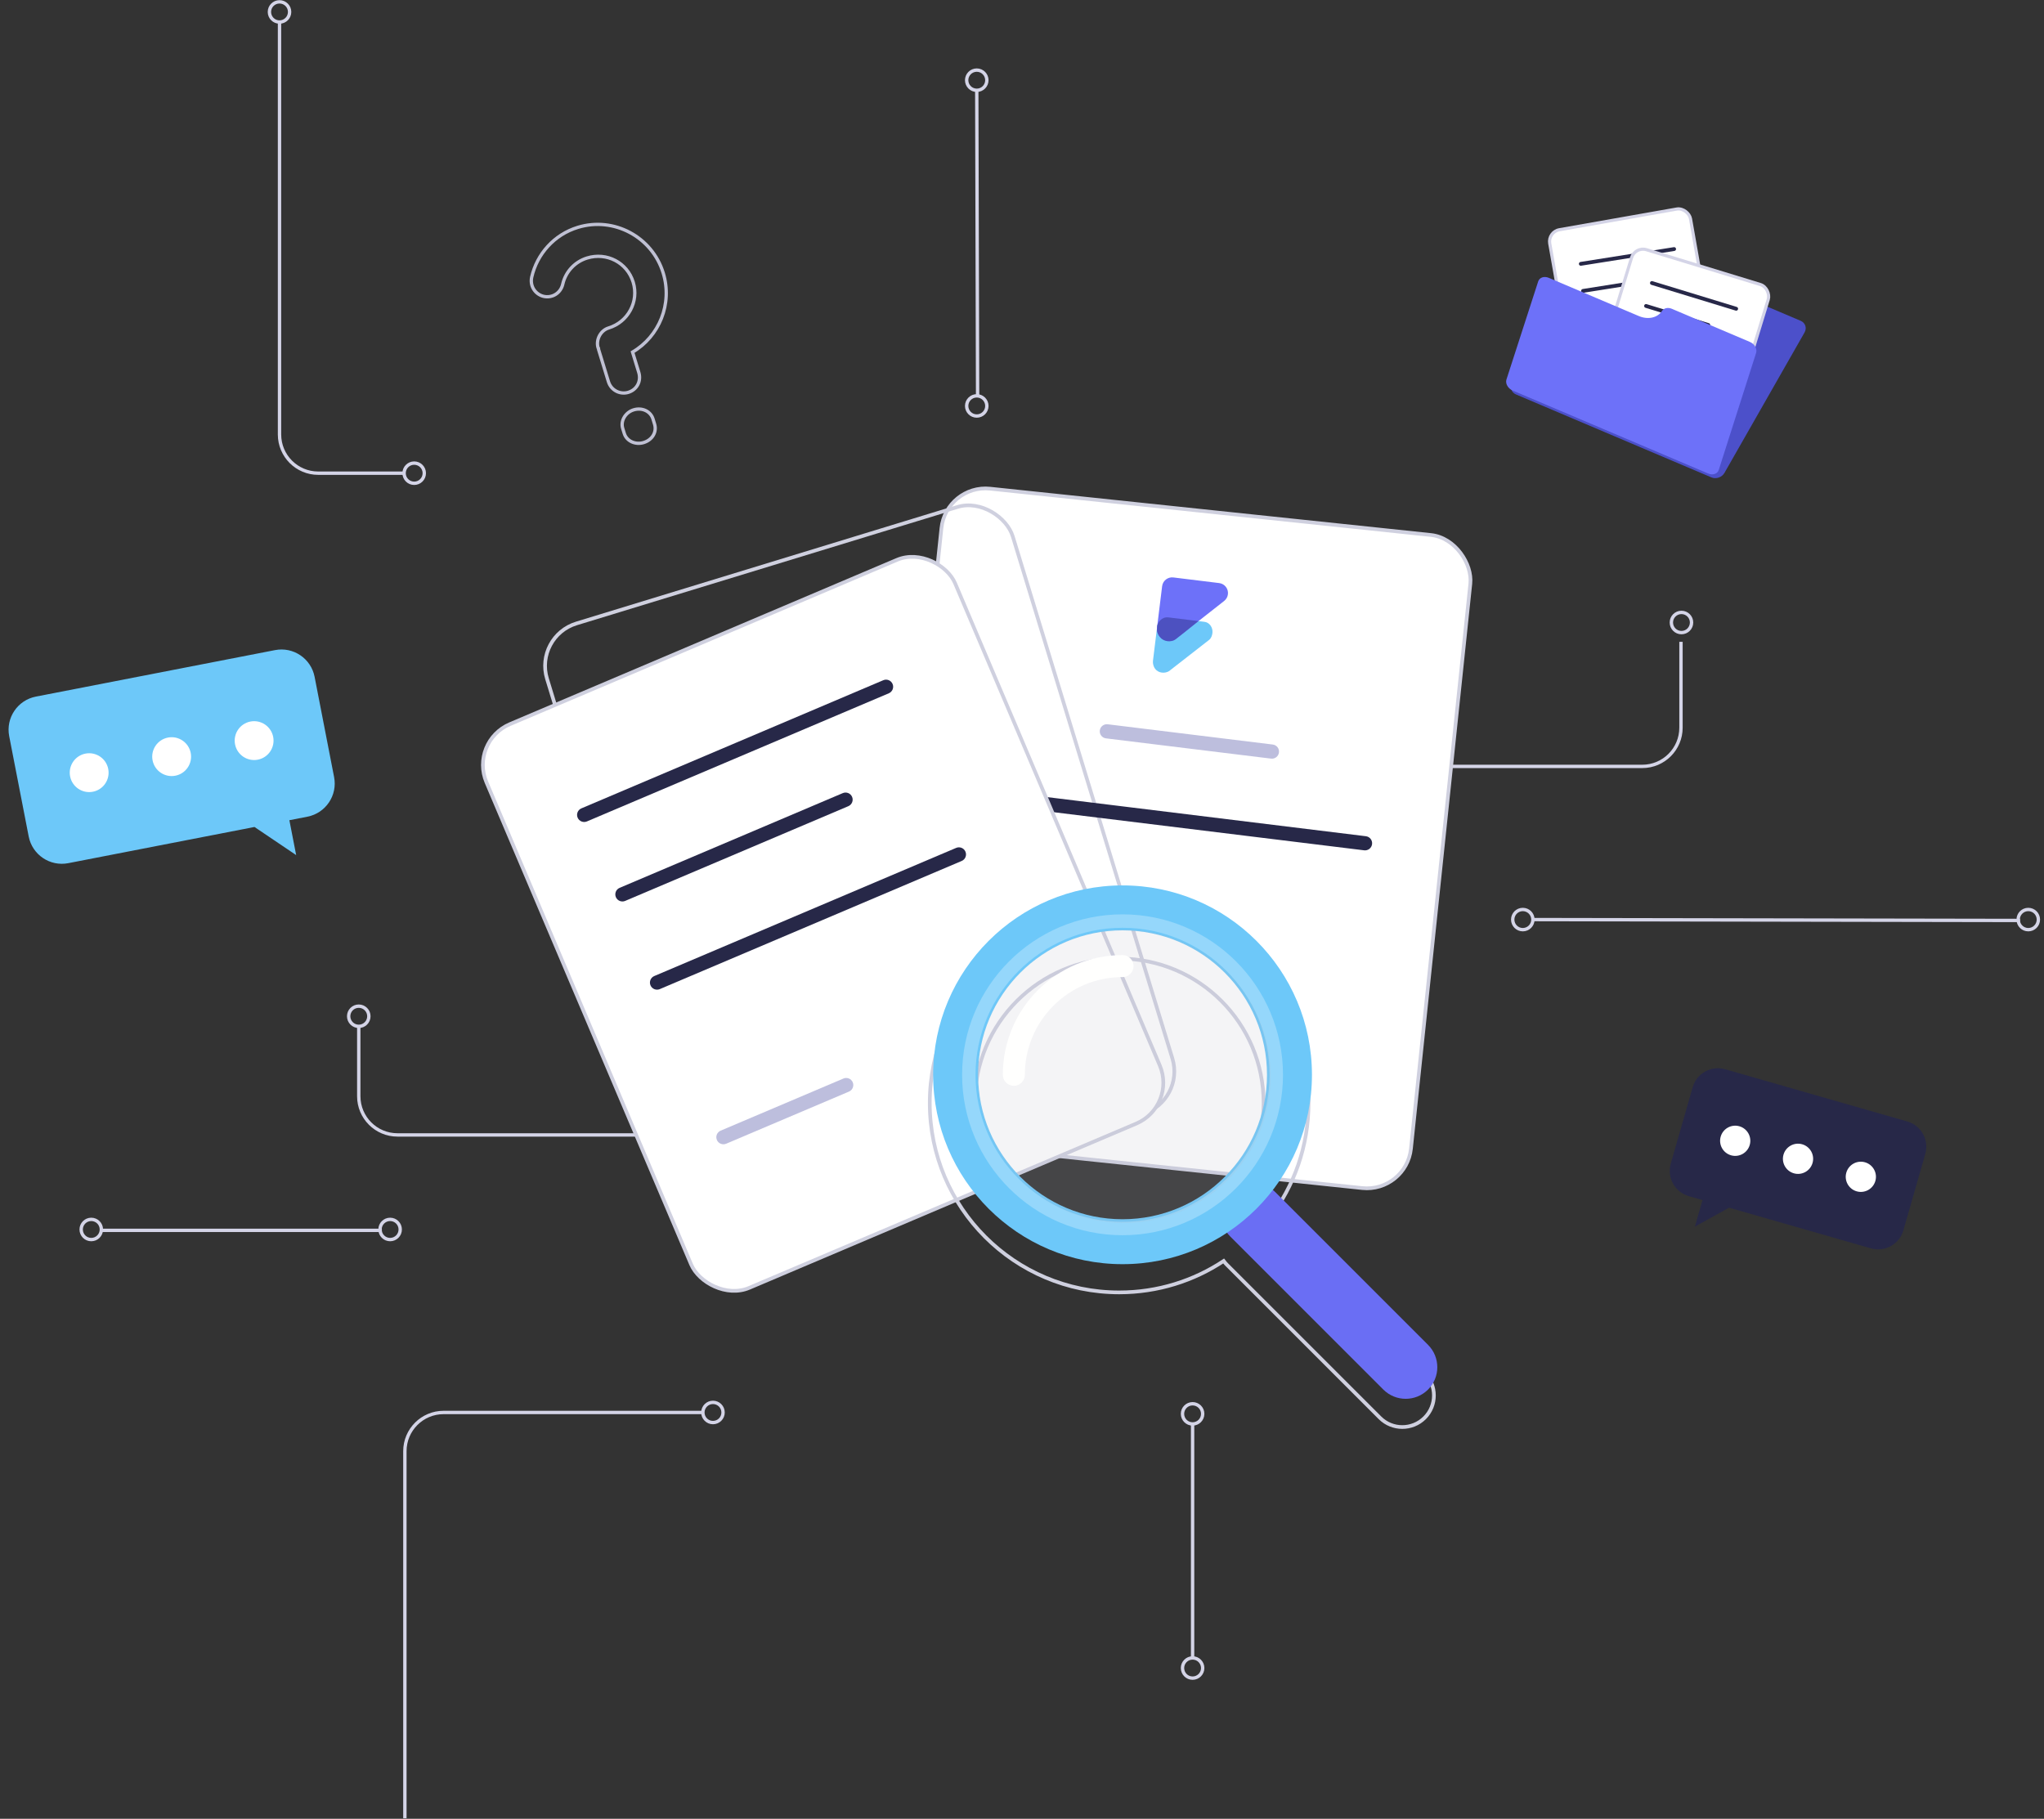 <svg xmlns="http://www.w3.org/2000/svg" width="554" height="493" viewBox="0 0 554 493">
    <rect x="0" y="0" width="554" height="493" fill="#333333" stroke="none"/>
    <g fill="none" fill-rule="evenodd">
        <g>
            <g>
                <g>
                    <g stroke="#D4D4E7" stroke-width=".913" transform="translate(-921 -77) translate(0 112) translate(921 -35) matrix(0 1 1 0 320.5 380.5)">
                        <circle cx="2.738" cy="2.738" r="2.738"/>
                        <path d="M5.476 2.738L68.901 2.738"/>
                        <circle cx="71.639" cy="2.738" r="2.738"/>
                    </g>
                    <g stroke="#D4D4E7" stroke-width=".913" transform="translate(-921 -77) translate(0 112) translate(921 -35) matrix(1 0 0 -1 410 252)">
                        <circle cx="2.738" cy="2.738" r="2.738"/>
                        <path d="M5.476 2.738L137.5 2.5"/>
                        <circle cx="139.738" cy="2.738" r="2.738"/>
                    </g>
                    <g stroke="#D4D4E7" stroke-width=".913" transform="translate(-921 -77) translate(0 112) translate(921 -35) matrix(1 0 0 -1 22 336)">
                        <circle cx="2.738" cy="2.738" r="2.738"/>
                        <path d="M5.5 2.5L81.5 2.5"/>
                        <circle cx="83.738" cy="2.738" r="2.738"/>
                    </g>
                    <g stroke="#D4D4E7" stroke-width=".913" transform="translate(-921 -77) translate(0 112) translate(921 -35) rotate(-90 301 192)">
                        <path d="M.135.738H99.64c5.796 0 10.495 4.699 10.495 10.495v70.27h0"/>
                        <circle cx="110.135" cy="84.241" r="2.738"/>
                    </g>
                    <g stroke="#D4D4E7" stroke-width=".913" transform="translate(-921 -77) translate(0 112) translate(921 -35) matrix(0 1 1 0 262 19)">
                        <circle cx="2.738" cy="2.738" r="2.738"/>
                        <path d="M5.476 2.738L88.294 2.966"/>
                        <circle cx="91.032" cy="2.738" r="2.738"/>
                    </g>
                    <g stroke="#D4D4E7" stroke-width=".913" transform="translate(-921 -77) translate(0 112) translate(921 -35) rotate(90 146.5 312)">
                        <circle cx="3.238" cy="2.762" r="2.738"/>
                        <path d="M8.476 2.89h23.27c5.797 0 10.496 4.699 10.496 10.495V91.89h0"/>
                        <circle cx="42.242" cy="94.628" r="2.738"/>
                    </g>
                    <g stroke="#D4D4E7" stroke-width=".913" transform="translate(-921 -77) translate(0 112) translate(921 -35) matrix(0 1 1 0 94.5 272.5)">
                        <circle cx="2.966" cy="2.738" r="2.738"/>
                        <path d="M5.476 2.738H24.64c5.796 0 10.495 4.699 10.495 10.495v70.27h0"/>
                        <circle cx="35.135" cy="86.241" r="2.738"/>
                    </g>
                    <g stroke="#D4D4E7" stroke-width=".913" transform="translate(-921 -77) translate(0 112) translate(921 -35) rotate(180 57.5 65.5)">
                        <circle cx="2.738" cy="2.738" r="2.738"/>
                        <path d="M5.476 2.738h23.27c5.797 0 10.496 4.699 10.496 10.495v111.793h0"/>
                        <circle cx="39.242" cy="127.764" r="2.738"/>
                    </g>
                    <g>
                        <g transform="translate(-921 -77) translate(0 112) translate(921 -35) rotate(20 -211.147 898.315) translate(.738 13.75)">
                            <path fill="#B4B5C3" fill-opacity=".5" d="M25.336 9.04C11.846 9.04.91 19.976.91 33.467s10.937 24.428 24.427 24.428 24.428-10.937 24.428-24.428c0-13.49-10.937-24.427-24.428-24.427" opacity=".699"/>
                            <path fill="#FFF" d="M2 24.442c0 13.49 10.937 24.426 24.427 24.426s24.428-10.935 24.428-24.426c0-13.49-10.937-24.427-24.428-24.427C12.937.015 2 10.95 2 24.442"/>
                            <path fill="#6A6EF4" d="M2 24.442c0 13.49 10.937 24.426 24.427 24.426s24.428-10.935 24.428-24.426c0-13.49-10.937-24.427-24.428-24.427C12.937.015 2 10.95 2 24.442z"/>
                            <rect width="6" height="6" x="23.862" y="30.932" fill="#FFF" rx="2.8"/>
                            <rect width="6" height="15" x="23.862" y="11.932" fill="#FFF" rx="2.8"/>
                        </g>
                        <path stroke="#272848" stroke-linecap="round" stroke-width="1.577" d="M49.083 8.744L55.38.257M58.017 19.191L67.129 15.123" transform="translate(-921 -77) translate(0 112) translate(921 -35) rotate(20 -211.147 898.315)"/>
                    </g>
                    <g>
                        <path fill="#6DC8F9" d="M75.534 0c5.056 0 9.153 4.097 9.153 9.153v27.692c0 5.056-4.097 9.154-9.153 9.154H24.12l-9.633 9.634V46H9.514C4.458 46 .36 41.901.36 36.845V9.153C.36 4.097 4.458 0 9.514 0h66.02z" transform="translate(-921 -77) translate(0 112) translate(921 -35) scale(-1 1) rotate(11 -947.571 -348.343)"/>
                        <path fill="#FFF" d="M25.017 22.999c0 2.908-2.357 5.265-5.265 5.265-2.908 0-5.265-2.357-5.265-5.265 0-2.908 2.357-5.265 5.265-5.265 2.908 0 5.265 2.357 5.265 5.265M47.789 22.999c0 2.908-2.356 5.265-5.265 5.265-2.908 0-5.265-2.357-5.265-5.265 0-2.908 2.357-5.265 5.265-5.265 2.909 0 5.265 2.357 5.265 5.265M70.56 22.999c0 2.908-2.357 5.265-5.265 5.265-2.908 0-5.265-2.357-5.265-5.265 0-2.908 2.357-5.265 5.265-5.265 2.908 0 5.265 2.357 5.265 5.265" transform="translate(-921 -77) translate(0 112) translate(921 -35) scale(-1 1) rotate(11 -947.571 -348.343)"/>
                    </g>
                    <g>
                        <g transform="translate(-921 -77) translate(0 112) translate(921 -35) translate(112 95) rotate(12 23.07 232.158)">
                            <rect width="144.14" height="178" x="109.938" y="7.235" fill="#FFF" stroke="#CFD0DF" rx="12.012" transform="rotate(-6 182.008 96.235)"/>
                            <rect width="132" height="172" x="33.804" y="36.091" stroke="#CFD0DF" rx="12.012" transform="rotate(-29 99.804 122.09)"/>
                            <path fill="#BDBEDD" fill-rule="nonzero" d="M157.504 67.872l45.075-.003c1.062 0 1.923.86 1.923 1.923 0 1.062-.861 1.923-1.923 1.923l-45.076.004c-1.062 0-1.922-.86-1.923-1.923 0-1.063.862-1.924 1.924-1.924z" transform="rotate(-5 180.041 69.794)"/>
                            <path fill="#272848" fill-rule="nonzero" d="M137.22 89.126l95.307-.003c1.061 0 1.922.86 1.922 1.922v.001c0 1.063-.862 1.923-1.924 1.924l-95.307.003c-1.062 0-1.923-.86-1.923-1.922v-.001c0-1.063.862-1.923 1.924-1.924z" transform="rotate(-5 184.872 91.048)"/>
                        </g>
                        <g fill-rule="nonzero">
                            <g>
                                <g>
                                    <path fill="#6DC8F9" d="M2.716 10.912h9.824c1.365-.035 2.539 1.246 2.539 2.746 0 .72-.17 1.468-.68 1.977l-9.763 9.738c-.99.768-2.71.902-3.77-.159-.51-.51-.866-1.38-.866-2.101v-9.485c0-1.5 1.216-2.716 2.716-2.716z" transform="translate(-921 -77) translate(0 112) translate(921 -35) translate(112 95) rotate(7 -398.57 1692.654)"/>
                                    <path fill="#6D71F9" d="M2.728 0h12.51c1.507 0 2.729 1.221 2.729 2.728 0 .724-.288 1.418-.8 1.93L5.254 16.623c-1.065 1.065-3.322.695-4.388-.37C.354 15.741 0 14.936 0 14.213V2.728C0 1.221 1.221 0 2.728 0z" transform="translate(-921 -77) translate(0 112) translate(921 -35) translate(112 95) rotate(7 -398.57 1692.654)"/>
                                    <path fill="#4D51C0" d="M10.912 10.912c-2.83 2.94-4.654 4.803-5.474 5.588-1.23 1.179-3.26 1.066-4.326 0-.511-.511-1.05-1.254-1.05-1.977L0 13.628c0-.96.851-2.704 2.716-2.716 1.243-.007 3.975-.007 8.196 0z" transform="translate(-921 -77) translate(0 112) translate(921 -35) translate(112 95) rotate(7 -398.57 1692.654)"/>
                                </g>
                            </g>
                        </g>
                        <g transform="translate(-921 -77) translate(0 112) translate(921 -35) translate(112 95) rotate(-17 313.818 10.783)">
                            <rect width="138" height="166" x="8.664" y="6.829" fill="#FFF" stroke="#CFD0DF" rx="12.012" transform="rotate(-6 77.664 89.83)"/>
                            <path fill="#272848" fill-rule="nonzero" d="M24.123 36.082l88.891-.003c1.062 0 1.923.86 1.923 1.922 0 1.063-.862 1.924-1.924 1.924l-88.891.003c-1.062 0-1.923-.86-1.923-1.922 0-1.063.862-1.924 1.924-1.924z" transform="rotate(-6 68.568 38.003)"/>
                            <path fill="#272848" fill-rule="nonzero" d="M29.721 85.322l88.89-.003c1.063 0 1.923.86 1.923 1.922v.001c0 1.062-.861 1.923-1.924 1.923l-88.89.004c-1.062 0-1.923-.861-1.923-1.923 0-1.063.862-1.924 1.924-1.924z" transform="rotate(-6 74.166 87.244)"/>
                            <path fill="#BDBEDD" fill-rule="nonzero" d="M34.819 133.417l36.153-.003c1.061 0 1.922.86 1.922 1.922 0 1.063-.86 1.924-1.923 1.924l-36.153.003c-1.062 0-1.923-.86-1.923-1.922 0-1.063.861-1.924 1.924-1.924z" transform="rotate(-6 52.895 135.339)"/>
                            <path fill="#272848" fill-rule="nonzero" d="M27.8 60.926l65.706-.002c1.062 0 1.923.86 1.923 1.923 0 1.063-.862 1.924-1.924 1.924l-65.706.003c-1.062 0-1.923-.861-1.923-1.923v-.001c0-1.062.862-1.924 1.924-1.924z" transform="rotate(-6 60.652 62.849)"/>
                        </g>
                        <g>
                            <path stroke="#CFD0DF" d="M51.332 7.65c28.351 0 51.336 22.985 51.336 51.334 0 11.74-3.942 22.56-10.574 31.209.185.154.365.32.54.494l41.5 41.5c3.348 3.346 3.348 8.774 0 12.12-3.345 3.347-8.771 3.343-12.117 0l-41.502-41.503c-.316-.316-.603-.65-.86-1-8.117 5.38-17.854 8.514-28.323 8.514C22.982 110.318 0 87.333 0 58.984 0 30.634 22.983 7.65 51.332 7.65zm0 12.18c-21.62 0-39.15 17.532-39.15 39.154 0 21.62 17.53 39.152 39.15 39.152 21.623 0 39.154-17.531 39.154-39.152 0-21.622-17.531-39.153-39.154-39.153z" transform="translate(-921 -77) translate(0 112) translate(921 -35) translate(112 95) translate(140 145)"/>
                            <g transform="translate(-921 -77) translate(0 112) translate(921 -35) translate(112 95) translate(140 145) translate(.918)">
                                <path fill="#6A6EF4" d="M134.134 124.537c3.348 3.346 3.348 8.774 0 12.12-3.345 3.347-8.771 3.343-12.117 0L80.515 95.153c-3.344-3.342-3.344-8.77 0-12.117 3.35-3.346 8.771-3.346 12.119 0l41.5 41.5"/>
                                <path fill="#6DC8F9" d="M51.332 90.486c-21.62 0-39.15-17.531-39.15-39.152 0-21.622 17.53-39.153 39.15-39.153 21.623 0 39.154 17.53 39.154 39.153 0 21.62-17.531 39.152-39.154 39.152zm0-90.486C22.982 0 0 22.985 0 51.334c0 28.35 22.983 51.334 51.332 51.334 28.351 0 51.336-22.985 51.336-51.334C102.668 22.984 79.683 0 51.332 0z"/>
                                <path fill="#FFF" d="M51.332 91.178c-21.962 0-39.844-17.881-39.844-39.844 0-21.964 17.882-39.846 39.844-39.846 21.965 0 39.848 17.882 39.848 39.846 0 21.963-17.883 39.844-39.848 39.844zm0-83.333c-24.015 0-43.485 19.474-43.485 43.49 0 24.012 19.47 43.487 43.485 43.487 24.017 0 43.49-19.475 43.49-43.488 0-24.015-19.473-43.49-43.49-43.49z" opacity=".27"/>
                                <circle cx="51.714" cy="51.714" r="39.78" fill="#B1B2C4" opacity=".142"/>
                                <path fill="#FFFFFE" d="M24.853 51.332c.002-7.321 2.96-13.923 7.755-18.724 4.801-4.798 11.403-7.755 18.724-7.757 1.649 0 2.984-1.337 2.984-2.984s-1.335-2.983-2.984-2.983c-17.92.002-32.444 14.527-32.446 32.448 0 1.649 1.334 2.984 2.983 2.984 1.647 0 2.984-1.335 2.984-2.984"/>
                            </g>
                        </g>
                    </g>
                    <g>
                        <g>
                            <g>
                                <path fill="#4C50CA" fill-rule="nonzero" d="M49.152 21.016c.394-1.135 1.495-1.94 2.655-1.94h22.954c1.376 0 2.361 1.119 2.198 2.502l-5.107 43.517c-.163 1.38-1.41 2.502-2.784 2.502H11.514c-1.375 0-2.36-1.119-2.197-2.502l4.348-37.044c.163-1.38 1.409-2.502 2.784-2.502h26.502c2.71 0 5.281-1.879 6.201-4.533z" transform="translate(-921 -77) translate(0 112) translate(921 -35) rotate(41 195.508 600.587) rotate(-5 95.551 .255) rotate(-13 78.153 6.948)"/>
                                <g>
                                    <g transform="translate(-921 -77) translate(0 112) translate(921 -35) rotate(41 195.508 600.587) rotate(-5 95.551 .255) rotate(-13 78.153 6.948) translate(.028 .26) rotate(-27 41.388 9.334)">
                                        <rect width="38.737" height="37.123" x="1.904" y="1.942" fill="#FFF" stroke="#D4D4E7" stroke-linecap="round" stroke-linejoin="round" stroke-width=".852" rx="3.228" transform="rotate(-6 21.272 20.504)"/>
                                        <path fill="#272848" fill-rule="nonzero" d="M8.37 11.723h25.613c.286 0 .517.23.517.516 0 .285-.232.517-.517.517H8.369c-.285 0-.516-.23-.516-.516 0-.286.231-.517.517-.517z" transform="rotate(-5 21.176 12.24)"/>
                                        <path fill="#272848" fill-rule="nonzero" d="M8.455 19.084l25.613-.001c.285 0 .517.231.517.516 0 .286-.232.517-.517.517l-25.614.001c-.285 0-.517-.23-.517-.516 0-.286.232-.517.518-.517z" transform="rotate(-5 21.261 19.6)"/>
                                    </g>
                                </g>
                                <g transform="translate(-921 -77) translate(0 112) translate(921 -35) rotate(41 195.508 600.587) rotate(-5 95.551 .255) rotate(-13 78.153 6.948) translate(25.474 13.935)">
                                    <rect width="38.737" height="37.123" x="1.904" y="1.942" fill="#FFF" stroke="#D4D4E7" stroke-linecap="round" stroke-linejoin="round" stroke-width=".852" rx="3.228" transform="rotate(-6 21.272 20.504)"/>
                                    <path fill="#272848" fill-rule="nonzero" d="M8.096 9.697l23.889-.001c.285 0 .516.231.517.517 0 .285-.232.517-.518.517H8.095c-.285 0-.516-.23-.516-.516 0-.286.231-.517.517-.517z" transform="rotate(-6 20.04 10.213)"/>
                                    <path fill="#272848" fill-rule="nonzero" d="M9.6 22.93h23.89c.285 0 .516.23.516.516 0 .286-.232.517-.517.517H9.599c-.285 0-.516-.23-.516-.516 0-.285.231-.517.517-.517z" transform="rotate(-6 21.544 23.447)"/>
                                    <path fill="#272848" fill-rule="nonzero" d="M9.084 16.374h17.658c.285 0 .517.23.517.516 0 .286-.232.517-.517.517H9.083c-.285 0-.516-.23-.516-.516 0-.286.231-.517.517-.517z" transform="rotate(-6 17.913 16.89)"/>
                                </g>
                                <path fill="#6D71F9" fill-rule="nonzero" d="M39.11 31.312c.154-.933 1.085-1.592 2.247-1.592h22.954c1.375 0 2.596.919 2.726 2.052l3.074 33.15c.13 1.134-.881 2.053-2.259 2.053H10.3c-1.375 0-2.596-.919-2.726-2.052l-2.472-27.84c-.129-1.133.882-2.053 2.26-2.053h26.501c2.71.003 4.887-1.54 5.248-3.718z" transform="translate(-921 -77) translate(0 112) translate(921 -35) rotate(41 195.508 600.587) rotate(-5 95.551 .255) rotate(-13 78.153 6.948)"/>
                            </g>
                        </g>
                    </g>
                    <g>
                        <path fill="#272848" d="M58.469 0c3.932 0 7.119 3.186 7.119 7.119v21.538c0 3.933-3.187 7.12-7.119 7.12H18.48l-7.492 7.493-.001-7.493H7.12c-3.932 0-7.12-3.187-7.12-7.12V7.12C0 3.186 3.188 0 7.12 0h51.349z" transform="translate(-921 -77) translate(0 112) translate(921 -35) scale(-1 1) rotate(-16 826.575 2016.438) matrix(-1 0 0 1 65.588 0)"/>
                        <path fill="#FFF" d="M19.178 17.888c0 2.262-1.834 4.095-4.095 4.095-2.262 0-4.095-1.833-4.095-4.095 0-2.261 1.833-4.095 4.095-4.095 2.261 0 4.095 1.834 4.095 4.095M36.889 17.888c0 2.262-1.833 4.095-4.095 4.095-2.262 0-4.095-1.833-4.095-4.095 0-2.261 1.833-4.095 4.095-4.095 2.262 0 4.095 1.834 4.095 4.095M54.6 17.888c0 2.262-1.833 4.095-4.095 4.095-2.262 0-4.095-1.833-4.095-4.095 0-2.261 1.833-4.095 4.095-4.095 2.262 0 4.095 1.834 4.095 4.095" transform="translate(-921 -77) translate(0 112) translate(921 -35) scale(-1 1) rotate(-16 826.575 2016.438)"/>
                    </g>
                    <path stroke="#BFC0D3" stroke-width=".896" d="M176.994 113.584l.421 1.376c.655 2.14-.617 4.285-2.966 5.003-2.181.667-4.602-.349-5.256-2.49l-.421-1.375c-.631-2.064.784-4.337 2.966-5.004 2.349-.718 4.625.426 5.256 2.49zm-3.864-12.64c.725 2.371-.493 4.689-2.842 5.407-2.182.667-4.656-.522-5.38-2.893l-2.694-8.81c-.026-.084.058-.11.032-.195-.11-.059-.11-.059-.135-.143-.674-2.203.66-4.74 2.842-5.408 5.286-1.616 8.27-7.16 6.665-12.41-1.632-5.337-7.18-8.179-12.466-6.563-3.44 1.052-5.89 3.839-6.63 7.122-.553 2.391-2.863 3.838-5.24 3.268-2.291-.595-3.713-2.846-3.16-5.239 1.414-6.174 6.032-11.476 12.493-13.451 9.733-2.976 20.137 2.55 23.141 12.374 2.564 8.386-1.076 17.186-8.31 21.435l1.684 5.506z" transform="translate(-921 -77) translate(0 112) translate(921 -35)"/>
                </g>
            </g>
        </g>
    </g>
</svg>
